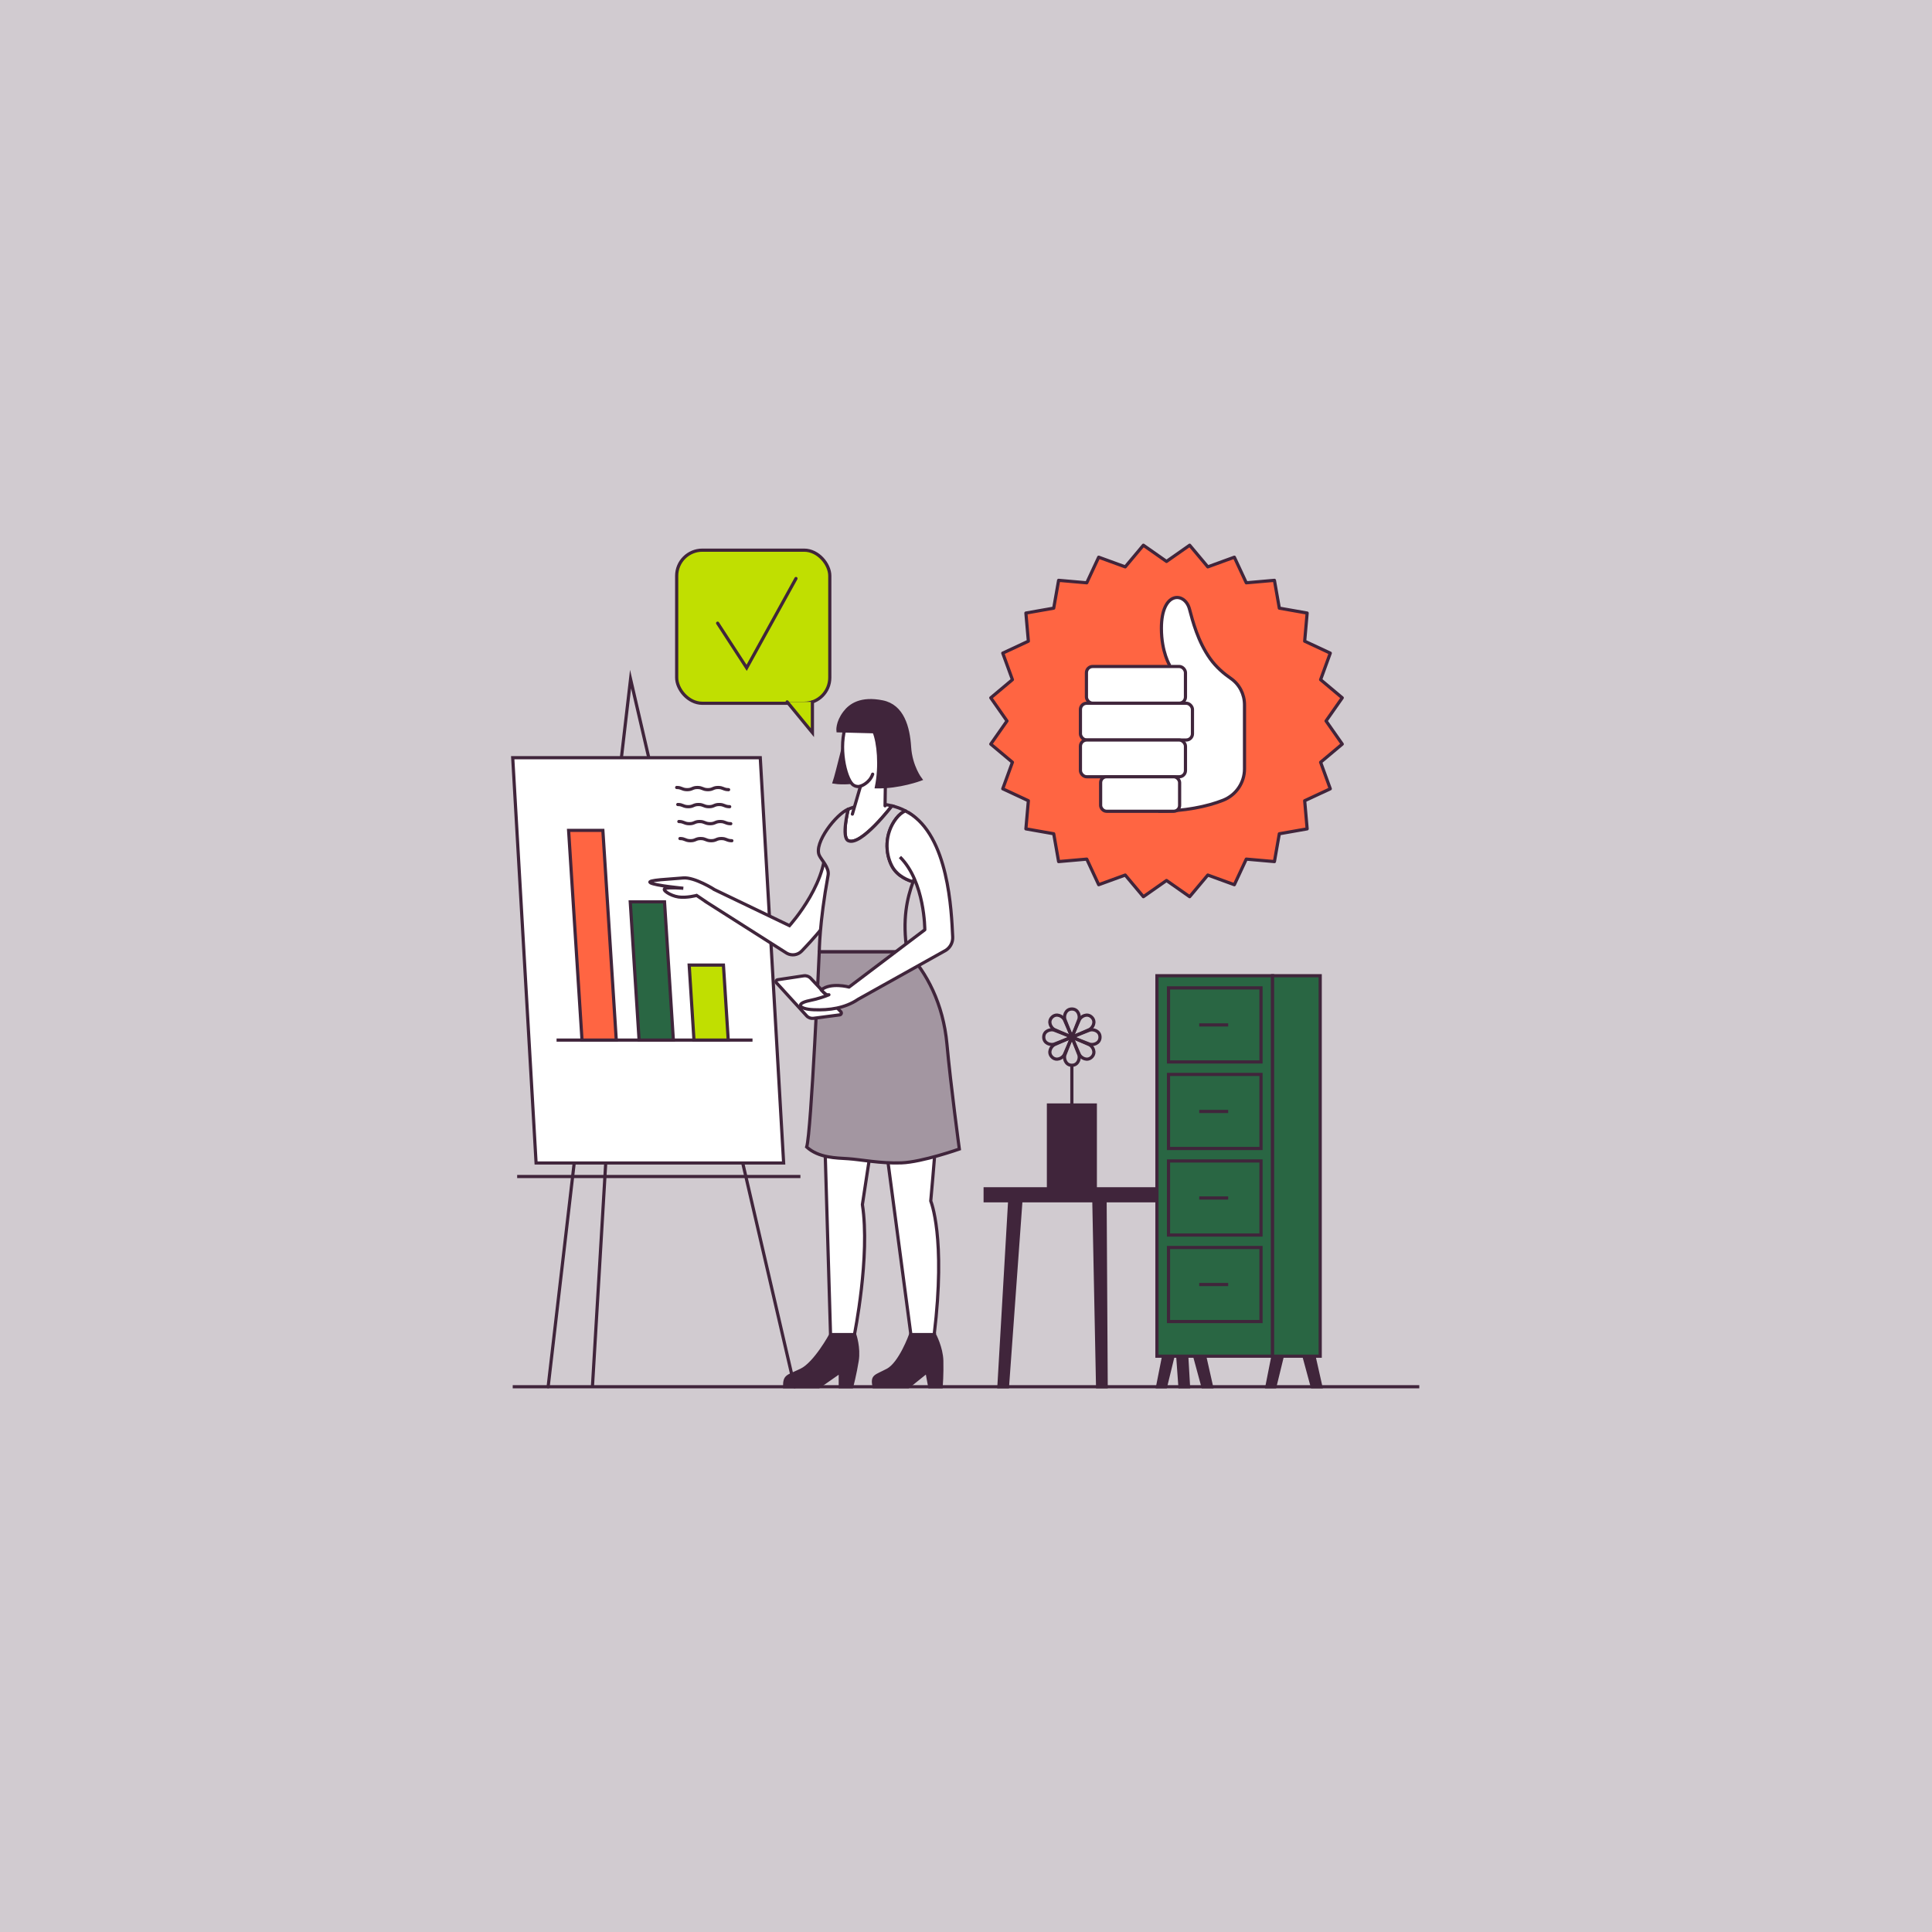 <?xml version="1.0" encoding="UTF-8"?>
<svg xmlns="http://www.w3.org/2000/svg" viewBox="0 0 972 972">
  <defs>
    <style>
      .cls-1 {
        fill: #296643;
      }

      .cls-1, .cls-2, .cls-3, .cls-4, .cls-5, .cls-6, .cls-7, .cls-8, .cls-9, .cls-10, .cls-11, .cls-12, .cls-13 {
        stroke: #40253b;
        stroke-width: 1.6px;
      }

      .cls-1, .cls-3, .cls-4, .cls-5, .cls-6, .cls-7, .cls-8, .cls-10, .cls-12, .cls-13 {
        stroke-miterlimit: 10;
      }

      .cls-2, .cls-9, .cls-11 {
        stroke-linejoin: round;
      }

      .cls-2, .cls-14 {
        fill: #d1cbd0;
      }

      .cls-3, .cls-10 {
        fill: #40253b;
      }

      .cls-4, .cls-8, .cls-11 {
        fill: #fff;
      }

      .cls-5 {
        fill: #c0df01;
      }

      .cls-5, .cls-7, .cls-8, .cls-10 {
        stroke-linecap: round;
      }

      .cls-6, .cls-9 {
        fill: #ff6542;
      }

      .cls-7, .cls-12 {
        fill: none;
      }

      .cls-13 {
        fill: #a396a1;
      }
    </style>
  </defs>
  <g id="Ebene_5" data-name="Ebene 5">
    <rect class="cls-14" x="-4.633" y="-4.195" width="981.265" height="980.389"/>
  </g>
  <g id="COMPOSITIONS">
    <g>
      <polygon class="cls-9" points="586.883 282.456 598.524 274.301 607.657 285.191 621.011 280.327 627.014 293.209 641.172 291.967 643.636 305.964 657.634 308.429 656.391 322.587 669.274 328.59 664.409 341.944 675.299 351.077 667.144 362.717 675.299 374.358 664.409 383.49 669.274 396.845 656.391 402.848 657.634 417.006 643.636 419.47 641.172 433.468 627.014 432.225 621.011 445.108 607.657 440.243 598.524 451.133 586.883 442.978 575.243 451.133 566.11 440.243 552.756 445.108 546.753 432.225 532.595 433.468 530.13 419.47 516.133 417.006 517.375 402.848 504.493 396.845 509.357 383.49 498.468 374.358 506.623 362.717 498.468 351.077 509.357 341.944 504.493 328.59 517.375 322.587 516.133 308.429 530.13 305.964 532.595 291.967 546.753 293.209 552.756 280.327 566.11 285.191 575.243 274.301 586.883 282.456"/>
      <path class="cls-4" d="M588.559,334.908s-4.252-6.767-4.252-18.794c0-18.921,11.813-18.418,14.127-9.706,1.607,6.05,4.23,16.321,10.376,24.941,3.103,4.352,7.055,7.659,10.399,9.954,4.358,2.991,6.907,7.985,6.907,13.27v32.252c0,6.962-4.262,13.192-10.728,15.771-7.988,3.186-19.706,5.558-32.604,5.558"/>
      <rect class="cls-4" x="546.592" y="335.312" width="49.819" height="18.494" rx="3.137" ry="3.137"/>
      <rect class="cls-4" x="543.572" y="353.806" width="56.361" height="18.494" rx="3.137" ry="3.137"/>
      <rect class="cls-4" x="543.572" y="372.299" width="52.839" height="18.494" rx="3.137" ry="3.137"/>
      <rect class="cls-4" x="553.73" y="390.793" width="39.74" height="17.361" rx="2.945" ry="2.945"/>
      <rect class="cls-3" x="495.641" y="598.096" width="109.408" height="6.02"/>
      <polygon class="cls-3" points="506.862 697.684 502.556 697.684 507.982 604.116 513.625 604.116 506.862 697.684"/>
      <polygon class="cls-3" points="593.646 697.684 597.952 697.684 592.527 604.116 586.883 604.116 593.646 697.684"/>
      <polygon class="cls-3" points="552.211 697.684 556.517 697.684 555.969 604.116 550.326 604.116 552.211 697.684"/>
      <polygon class="cls-3" points="628.613 581.204 660.209 697.698 664.537 697.698 638.348 581.204 628.613 581.204"/>
      <polygon class="cls-3" points="641.383 697.698 662.546 610.954 660.406 581.204 637.369 697.698 641.383 697.698"/>
      <polygon class="cls-3" points="582.374 613.485 605.214 697.698 609.542 697.698 583.353 581.204 582.374 613.485"/>
      <polygon class="cls-3" points="586.388 697.698 607.551 610.954 605.411 581.204 582.374 697.698 586.388 697.698"/>
      <rect class="cls-1" x="582.064" y="490.892" width="58.175" height="191.411"/>
      <rect class="cls-1" x="587.884" y="497.011" width="46.534" height="37.261"/>
      <rect class="cls-1" x="587.884" y="540.548" width="46.534" height="37.261"/>
      <rect class="cls-1" x="587.884" y="584.085" width="46.534" height="37.261"/>
      <rect class="cls-1" x="587.884" y="627.622" width="46.534" height="37.261"/>
      <rect class="cls-1" x="640.239" y="490.892" width="23.964" height="191.411"/>
      <line class="cls-3" x1="603.343" y1="515.642" x2="617.901" y2="515.642"/>
      <line class="cls-3" x1="603.343" y1="559.178" x2="617.901" y2="559.178"/>
      <line class="cls-3" x1="603.343" y1="602.715" x2="617.901" y2="602.715"/>
      <line class="cls-3" x1="603.343" y1="646.252" x2="617.901" y2="646.252"/>
      <rect class="cls-3" x="527.479" y="555.932" width="23.579" height="42.164"/>
      <path class="cls-12" d="M542.778,512.959c-.898,2.501-3.506,8.829-3.506,8.829,0,0-2.608-6.414-3.506-8.829-.675-1.815.287-5.324,3.508-5.324s4.159,3.501,3.504,5.324Z"/>
      <path class="cls-12" d="M535.759,530.617c.898-2.501,3.506-8.829,3.506-8.829,0,0,2.608,6.414,3.506,8.829.675,1.815-.287,5.324-3.508,5.324s-4.159-3.501-3.504-5.324Z"/>
      <path class="cls-12" d="M530.44,518.278c2.501.898,8.829,3.506,8.829,3.506,0,0-6.414,2.608-8.829,3.506-1.815.675-5.324-.287-5.324-3.508s3.501-4.159,5.324-3.504Z"/>
      <path class="cls-12" d="M548.097,525.298c-2.501-.898-8.829-3.506-8.829-3.506,0,0,6.414-2.608,8.829-3.506,1.815-.675,5.324.287,5.324,3.508s-3.501,4.159-5.324,3.504Z"/>
      <path class="cls-12" d="M535.507,513.063c1.133,2.403,3.764,8.722,3.764,8.722,0,0-6.379-2.691-8.722-3.764-1.76-.806-3.562-3.967-1.284-6.245s5.416-.465,6.242,1.287Z"/>
      <path class="cls-12" d="M543.03,530.513c-1.133-2.403-3.764-8.722-3.764-8.722,0,0,6.379,2.691,8.722,3.764,1.76.806,3.562,3.967,1.284,6.245-2.278,2.278-5.416.465-6.242-1.287Z"/>
      <path class="cls-12" d="M530.544,525.549c2.403-1.133,8.722-3.764,8.722-3.764,0,0-2.691,6.379-3.764,8.722-.806,1.76-3.967,3.562-6.245,1.284-2.278-2.278-.465-5.416,1.287-6.242Z"/>
      <path class="cls-12" d="M547.993,518.027c-2.403,1.133-8.722,3.764-8.722,3.764,0,0,2.691-6.379,3.764-8.722.806-1.76,3.967-3.562,6.245-1.284,2.278,2.278.465,5.416-1.287,6.242Z"/>
      <line class="cls-12" x1="539.263" y1="535.941" x2="539.263" y2="555.932"/>
      <rect class="cls-5" x="340.443" y="276.791" width="77.031" height="77.031" rx="12.902" ry="12.902"/>
      <polyline class="cls-5" points="408.728 353.129 408.728 368.601 396.018 353.129"/>
      <polyline class="cls-7" points="361.043 313.521 375.648 335.99 400.462 291.052"/>
      <polyline class="cls-7" points="399.761 697.684 317.24 341.672 275.772 697.684"/>
      <line class="cls-3" x1="316.36" y1="389.487" x2="298.057" y2="697.684"/>
      <polygon class="cls-8" points="269.705 585.103 394.251 585.103 382.495 381.214 257.95 381.214 269.705 585.103"/>
      <line class="cls-4" x1="280.014" y1="523.272" x2="378.593" y2="523.272"/>
      <polygon class="cls-5" points="346.729 485.538 363.965 485.538 366.377 523.272 349.141 523.272 346.729 485.538"/>
      <polygon class="cls-1" points="317.085 453.717 334.321 453.717 338.767 523.272 321.531 523.272 317.085 453.717"/>
      <polygon class="cls-6" points="286.067 417.767 303.303 417.767 310.046 523.272 292.81 523.272 286.067 417.767"/>
      <path class="cls-7" d="M366.565,397.282c-2.604,0-2.674-1.093-5.278-1.093-2.605,0-2.535,1.093-5.14,1.093-2.604,0-2.674-1.093-5.279-1.093-2.606,0-2.536,1.093-5.142,1.093s-2.676-1.093-5.282-1.093"/>
      <path class="cls-7" d="M367.112,405.845c-2.604,0-2.674-1.093-5.278-1.093-2.605,0-2.535,1.093-5.14,1.093s-2.674-1.093-5.279-1.093c-2.606,0-2.536,1.093-5.142,1.093-2.606,0-2.676-1.093-5.282-1.093"/>
      <path class="cls-7" d="M367.659,414.407c-2.604,0-2.674-1.093-5.278-1.093-2.605,0-2.535,1.093-5.14,1.093-2.604,0-2.674-1.093-5.279-1.093-2.606,0-2.536,1.093-5.142,1.093-2.606,0-2.676-1.093-5.282-1.093"/>
      <path class="cls-7" d="M368.206,422.97c-2.604,0-2.674-1.093-5.278-1.093-2.605,0-2.535,1.093-5.14,1.093s-2.674-1.093-5.279-1.093c-2.606,0-2.536,1.093-5.142,1.093s-2.676-1.093-5.282-1.093"/>
      <path class="cls-4" d="M343.657,441.709c5.759-.583,15.924,5.91,15.924,5.91l-.006.012,37.619,18.061s21.665-23.85,17.423-44.021l16.387-10.164c12.546,23.45-17.377,56.246-27.666,66.976-1.945,2.029-5.01,2.491-7.463,1.118l-40.758-25.922.017-.032-4.658-3.152s-4.982,1.354-9.113.775c-4.131-.579-8.685-3.691-6.67-4.311,2.015-.62,9.093-.07,9.093-.07,0,0-14.011-1.302-16.527-2.751-2.515-1.449,10.638-1.846,16.397-2.429Z"/>
      <path class="cls-4" d="M426.746,407.103c2.565-1.063,5.366-1.864,8.338-2.34,4.096-.655,9.009-.479,13.674.665,0,0-15.677,20.569-22.012,17.515-3.567-1.72,0-15.84,0-15.84Z"/>
      <path class="cls-2" d="M426.746,407.103s-3.567,14.12,0,15.84c6.334,3.055,22.012-17.515,22.012-17.515,2.371.582,4.671,1.424,6.774,2.529-1.521.657-3.104,1.827-4.618,3.788-5.981,7.746-5.585,17.552-2.155,24.024,2.788,5.261,8.559,7.282,10.62,7.854-3.012,8.329-5.542,18.871-3.006,35.289h-44.194s0-14.262,4.447-38.58c.693-3.789-3.323-7.569-4.447-10.002-2.862-6.194,8.512-20.751,14.569-23.227Z"/>
      <path class="cls-11" d="M448.757,435.769c-3.43-6.472-3.826-16.277,2.155-24.024,1.514-1.961,3.098-3.131,4.618-3.788,5.232,2.748,9.204,7.165,9.741,13.576.636,7.602-2.871,13.732-5.894,22.089-2.061-.572-7.832-2.593-10.62-7.854Z"/>
      <path class="cls-3" d="M429.504,393.507s-5.295.719-9.806,0c1.373-4.02,6.406-24.906,6.406-24.906"/>
      <line class="cls-3" x1="257.95" y1="697.684" x2="714.05" y2="697.684"/>
      <path class="cls-11" d="M441.796,548.141c-.713,13.908-5.128,38.654-7.918,57.879,4,25.977-4.019,65.439-4.019,65.439h-12.015l-5.668-192.547h44.194s14.906,19.324,16.904,34.596c1.998,15.271-5.009,90.739-5.009,90.739,0,0,7.683,18.096,1.73,67.213h-11.724l-23.478-176.858"/>
      <path class="cls-13" d="M456.371,478.913c9.74,10.297,18.185,25.986,20.042,46.382,1.857,20.396,6.236,52.787,6.236,52.787,0,0-18.663,6.569-29.139,6.961-10.476.392-20.632-1.699-26.765-2.091-6.133-.392-14.871-.392-20.896-5.883,2.313-7.452,6.327-98.155,6.327-98.155h44.194Z"/>
      <path class="cls-4" d="M416.42,501.314l-8.582-9.17c-.889-.95-2.188-1.401-3.475-1.208l-13.127,1.978c-.748.113-1.068,1.014-.558,1.573l15.134,16.582c.871.954,2.152,1.422,3.433,1.254l13.222-1.732c.768-.101,1.096-1.031.561-1.591l-4.436-4.646"/>
      <path class="cls-11" d="M456.809,408.676c20.512,11.824,21.872,49.814,22.498,62.725.129,2.666-1.163,5.195-3.391,6.664l-44.319,24.761.007.01c-6.486,4.351-14.291,5.491-22.165,5.162-7.873-.328-9.186-3.171-2.187-4.593,4.574-.929,7.969-2.182,9.78-2.94-1.182.26-1.855-.347-3.866-2.436,4.811-3.937,13.969-1.441,13.969-1.441l.01.013,38.126-28.827s.076-24.152-12.496-36.615"/>
      <path class="cls-8" d="M428.836,409.579l4.077-14.018s-2.308.671-4.038-.97c-3.593-3.41-7.307-18.863-3.101-30.155,3.414-9.164,21.887-3.315,21.887-3.315l-2.147,28.182-.24,16.11"/>
      <path class="cls-8" d="M439.048,389.487c-1.52,4.56-6.135,6.075-6.135,6.075"/>
      <path class="cls-3" d="M439.741,368.152l-18.151-.484s-.514-4.118,3.356-9.206c2.888-3.796,8.212-7.508,19.04-5.33,10.082,2.029,12.985,12.718,13.609,22.651.624,9.932,5.556,16.261,5.556,16.261,0,0-10.651,4.027-22.193,3.813,2.123-10.521,1.02-22.328-1.217-27.705Z"/>
      <path class="cls-10" d="M430.01,671.46h-12.015s-7.831,14.454-14.891,17.853c-7.06,3.399-8.367,2.754-8.367,8.372h17.16l10.851-7.587v7.587h5.753s1.704-6.579,2.746-13.112c1.045-6.551-1.236-13.112-1.236-13.112Z"/>
      <path class="cls-10" d="M470.15,671.46h-12.015s-5.149,14.454-11.578,17.853c-6.429,3.399-7.856,2.754-6.814,8.372h17.16l9.443-7.587,1.408,7.587h5.753s.482-6.579.312-13.112c-.171-6.551-3.669-13.112-3.669-13.112Z"/>
      <line class="cls-3" x1="402.692" y1="591.91" x2="260.187" y2="591.91"/>
    </g>
  </g>
</svg>